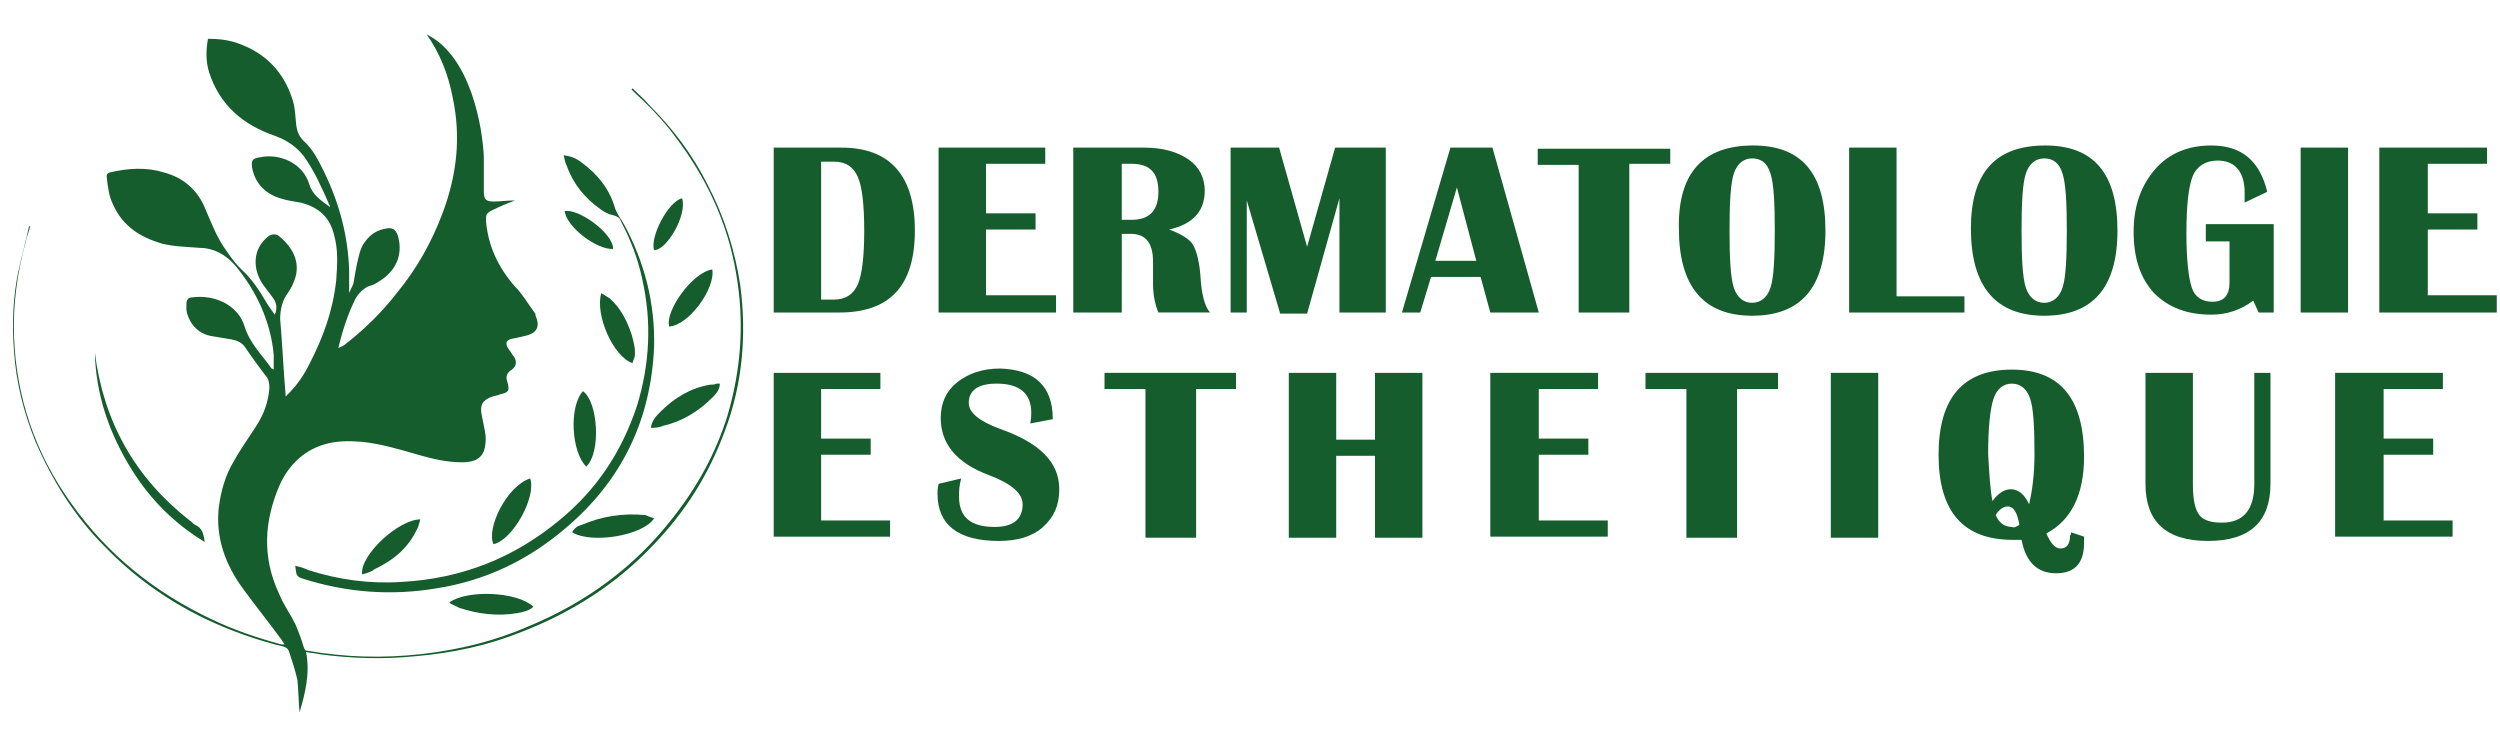 <?xml version="1.0" encoding="utf-8"?>
<!-- Generator: Adobe Illustrator 27.1.1, SVG Export Plug-In . SVG Version: 6.00 Build 0)  -->
<svg version="1.1" id="Layer_1" xmlns="http://www.w3.org/2000/svg" xmlns:xlink="http://www.w3.org/1999/xlink" x="0px" y="0px"
	 viewBox="0 0 232 68" style="enable-background:new 0 0 232 68;" xml:space="preserve">
<style type="text/css">
	.st0{fill:#155D2D;}
</style>
<g>
	<g>
		<g>
			<path class="st0" d="M39.6,3.2c4.1,2,5.2,8.7,5.3,11.4c0,1.1,0,2.1,0,3.2c0,0.7,0.2,0.9,0.9,0.9c0.6,0,1.3-0.1,2-0.1
				c-0.8,0.3-1.5,0.6-2.1,0.9c-0.6,0.3-0.6,0.4-0.6,1c0.2,2.4,1.2,4.4,2.7,6.1c0.7,0.7,1.2,1.6,1.8,2.4c0.1,0.1,0.1,0.2,0.1,0.3
				c0.4,0.9,0.2,1.5-0.7,1.8c-0.4,0.1-0.8,0.2-1.3,0.3c-0.7,0.1-0.9,0.4-0.5,1c0.2,0.2,0.3,0.5,0.5,0.7c0.3,0.5,0.2,0.9-0.2,1.2
				c-0.5,0.3-0.6,0.7-0.4,1.2c0.2,0.8,0.1,0.9-0.7,1.1c-0.2,0.1-0.4,0.1-0.7,0.2c-0.9,0.3-1.2,0.8-1,1.7c0.1,0.5,0.2,1,0.3,1.5
				c0.1,0.5,0.1,1,0,1.5c-0.2,1-0.9,1.4-2.1,1.4c-1.4,0-2.7-0.3-4.1-0.7c-1.7-0.5-3.4-1-5.2-1.2c-1.3-0.1-2.5-0.1-3.7,0.3
				c-1.8,0.6-3.1,1.9-3.9,3.6c-1.5,3.4-1.7,6.8-0.1,10.2c0.4,1,1,1.8,1.5,2.8c0.3,0.7,0.6,1.5,0.8,2.2c0.1,0.2,0.1,0.3,0.4,0.3
				c3.5,0.6,6.9,0.7,10.5,0.3c3.5-0.4,6.8-1.2,10-2.6c5.3-2.2,9.8-5.5,13.3-10c2.3-2.9,4-6,5.1-9.5c1.3-4.4,1.6-8.8,0.8-13.3
				c-0.8-4.7-2.8-8.9-5.7-12.7c-1.1-1.5-2.4-2.8-3.8-4.1c-0.1-0.1-0.1-0.1-0.2-0.2c0,0,0.1-0.1,0.1-0.1c0.5,0.5,1.1,1,1.6,1.6
				c2.2,2.2,4,4.6,5.4,7.4c1.5,2.9,2.5,6,3,9.3c0.6,4.6,0.2,9.1-1.4,13.4c-1.5,4.1-3.7,7.6-6.7,10.7c-3.4,3.6-7.5,6.2-12.1,8
				c-3.2,1.3-6.5,2-10,2.3c-3,0.3-6,0.2-8.9-0.2c-0.4-0.1-0.8-0.1-1.2-0.2c0.4,2-0.1,3.9-0.6,5.6c-0.1-1-0.1-2-0.2-3
				c-0.2-0.9-0.5-1.8-0.8-2.7c-0.1-0.2-0.2-0.3-0.5-0.4c-2.5-0.6-5-1.5-7.3-2.6c-3.5-1.7-6.6-3.9-9.3-6.7C7,48,4.9,44.7,3.3,41
				c-1.1-2.7-1.8-5.5-2-8.4c-0.2-2.5-0.1-5,0.4-7.4c0.3-1.4,0.7-2.8,1-4.2c0,0,0.1,0,0.1,0c-0.1,0.5-0.3,0.9-0.4,1.4
				c-0.8,2.9-1.2,5.8-1.1,8.8c0.2,5.7,2,10.9,5.3,15.5c3.4,4.8,7.8,8.3,13.1,10.8c2.1,1,4.2,1.7,6.4,2.3c0.1,0,0.1,0,0.3,0
				c-0.2-0.3-0.3-0.5-0.4-0.6c-1.1-1.5-2.3-3-3.4-4.5c-1.7-2.3-2.6-4.8-2.3-7.6c0.2-1.5,0.6-3,1.4-4.3c0.6-1.1,1.4-2.2,2.1-3.3
				c0.7-1.1,1.1-2.2,1.2-3.5c0-0.5-0.1-0.9-0.4-1.2c-0.6-0.8-1.2-1.6-1.8-2.5c-0.3-0.5-0.8-0.7-1.3-0.8c-0.6-0.1-1.2-0.2-1.8-0.3
				c-1.4-0.2-2.2-1.3-2.4-2.4c0-0.2,0-0.4,0-0.6c0-0.4,0.2-0.6,0.5-0.6c2.1-0.3,4.3,0.7,4.9,2.7c0.5,1.6,1.6,2.6,2.5,3.9
				c0,0,0.1,0,0.2,0.1c0-0.5,0-0.9,0-1.4c-0.3-3.1-1.6-5.9-3.6-8.3c-0.9-1-2-1.6-3.3-1.6c-1.2-0.1-2.3-0.1-3.5-0.4
				c-2-0.6-3.6-1.6-4.5-3.6c-0.4-0.8-0.5-1.7-0.6-2.6c0-0.2,0-0.3,0.3-0.4c1.7-0.4,3.4-0.5,5,0c1.9,0.5,3.2,1.7,3.9,3.5
				c0.6,1.4,1.1,2.7,2,3.9c0.4,0.6,0.8,1.1,1.3,1.6c1,0.9,1.7,2,2.4,3.2c0.2,0.3,0.4,0.6,0.7,1c0.3-0.7,0.1-1.2-0.2-1.6
				c-0.3-0.4-0.6-0.8-0.9-1.2c-1-1.5-0.9-3.2,0.3-4.3c0.4-0.4,0.9-0.5,1.3-0.1c1.3,1.1,2,2.6,1.2,4.3c-0.1,0.3-0.3,0.6-0.5,0.9
				c-0.5,0.7-0.7,1.5-0.7,2.4c0.2,2.3,0.3,4.7,0.5,7c0,0,0,0.1,0,0.2c0.1-0.1,0.2-0.2,0.3-0.3c0.8-0.8,1.4-1.7,1.9-2.7
				c1.3-2.5,2.2-5,2.5-7.8c0.1-1.4,0.2-2.8-0.2-4.2c-0.4-1.7-1.5-2.6-3.1-3c-0.6-0.1-1.3-0.2-1.9-0.4c-1.3-0.4-2.3-1.3-2.6-2.8
				c-0.1-0.7,0-0.9,0.7-1c1.8-0.4,4,0.5,4.6,2.5c0.3,1,1.1,1.5,1.9,2.1c0-0.1,0.1-0.1,0-0.1c-0.7-1.6-1.4-3.2-2.4-4.6
				c-0.7-0.9-1.6-1.5-2.7-1.9c-2.9-1-5.1-2.8-6.1-5.9c-0.3-1-0.3-2-0.1-3.1c1,0,2,0.1,3,0.5c2.4,0.9,4,2.6,4.8,5
				c0.3,0.8,0.3,1.7,0.4,2.6c0.1,0.6,0.3,1,0.7,1.4c0.9,0.8,1.4,1.9,1.9,2.9c1.4,2.9,2.2,5.9,2.3,9.1c0,0.7,0,1.3,0,2.1
				c0.1-0.3,0.3-0.6,0.4-0.9c0.1-0.6,0.2-1.2,0.3-1.7c0.2-0.8,0.3-1.6,0.8-2.2c0.5-0.7,1.2-1.1,2-1.2c0.5-0.1,0.8,0.1,1,0.6
				c0.5,1.6,0,3.1-1.4,4.1c-0.3,0.2-0.7,0.5-1.1,0.6C34,26.6,33.4,27,33,27.7c-0.7,1.4-1.2,2.9-1.6,4.6c0.2-0.1,0.5-0.2,0.7-0.4
				c1.8-1.4,3.4-3,4.8-4.8c1.8-2.2,3.2-4.7,4.2-7.4c1.3-3.5,1.7-7,0.9-10.7C41.6,6.9,40.8,4.9,39.6,3.2"/>
		</g>
		<g>
			<path class="st0" d="M52.3,14.4c0.7,0.1,1.2,0.3,1.7,0.7c1.5,1.1,2.6,2.5,3.1,4.3c0.2,0.5,0.5,0.9,0.8,1.4
				c1.9,3.5,2.9,7.3,2.8,11.4c-0.3,6.8-3,12.4-8.2,16.8c-3.5,3-7.5,4.9-12,5.6c-4.2,0.7-8.3,0.4-12.4-0.9c-0.6-0.2-0.6-0.3-0.7-1.2
				c0.4,0.1,0.8,0.2,1.2,0.4c2.8,0.9,5.7,1.3,8.7,1.1c5.5-0.3,10.4-2.2,14.7-5.8c3.4-2.8,5.7-6.3,7.1-10.5c1.2-3.9,1.4-7.8,0.5-11.8
				c-0.4-1.9-1.1-3.7-2-5.4c-0.1-0.3-0.3-0.4-0.6-0.5c-0.5-0.1-0.9-0.3-1.3-0.6c-1.4-1-2.5-2.3-3.1-4C52.4,15,52.4,14.7,52.3,14.4z"
				/>
		</g>
		<g>
			<path class="st0" d="M60.4,39.7c0.1-0.7,0.5-1.1,0.9-1.5c1.3-1.3,2.8-2.2,4.6-2.5c0.2,0,0.4,0,0.6-0.1c0.1,0,0.2,0,0.3,0
				c0,0.6-0.4,1-0.7,1.3c-1.3,1.3-2.8,2.2-4.5,2.6C61.1,39.7,60.8,39.7,60.4,39.7z"/>
		</g>
		<g>
			<path class="st0" d="M41.7,55.9c1.7-1.2,6.3-1,7.8,0.4c-0.4,0.4-1,0.5-1.5,0.6c-1.8,0.3-3.6,0.1-5.4-0.5
				c-0.2-0.1-0.4-0.2-0.6-0.3C41.9,56.1,41.8,56,41.7,55.9z"/>
		</g>
		<g>
			<path class="st0" d="M33.6,53.3c-0.2-1.8,3.4-5.1,5.4-5.1c-0.1,0.4-0.2,0.8-0.4,1.1c-0.8,1.6-2.1,2.7-3.8,3.5
				C34.4,53.1,34,53.2,33.6,53.3z"/>
		</g>
		<g>
			<path class="st0" d="M58.7,33.7c-1.8-0.6-3.5-4.5-2.9-6.5c0.3,0.2,0.5,0.3,0.8,0.5c1,0.9,1.6,2.1,2,3.3c0.2,0.7,0.4,1.4,0.3,2.1
				C58.8,33.4,58.7,33.6,58.7,33.7z"/>
		</g>
		<g>
			<path class="st0" d="M60.7,48.1c-1,1.6-5.8,2.4-7.6,1.3c0.2-0.4,0.5-0.6,0.9-0.7c1.9-0.8,3.8-1.1,5.9-0.9
				C60.1,47.9,60.4,48,60.7,48.1z"/>
		</g>
		<g>
			<path class="st0" d="M54.4,43.3c-1.4-1.4-1.6-5.6-0.3-7C55.5,37.3,55.8,42,54.4,43.3z"/>
		</g>
		<g>
			<path class="st0" d="M49.2,44.4c0.6,1.7-1.6,5.7-3.4,6.1C45.1,49.1,47,45.1,49.2,44.4z"/>
		</g>
		<g>
			<path class="st0" d="M8.8,32.7c0.8,6.4,3.7,11.6,8.8,15.6c0.2,0.1,0.3,0.3,0.5,0.4c0.7,0.3,0.8,0.9,0.9,1.6
				c-2.8-1.7-5-3.9-6.7-6.6C10.1,40.2,8.9,36.6,8.8,32.7z"/>
		</g>
		<g>
			<path class="st0" d="M66.1,25c0.3,1.8-2.2,5.2-4,5.3C61.7,28.9,64.2,25.3,66.1,25z"/>
		</g>
		<g>
			<path class="st0" d="M56.9,23.1c-1.5,0.1-4.3-2-4.5-3.5C53.6,19.3,56.9,21.6,56.9,23.1z"/>
		</g>
		<g>
			<path class="st0" d="M63.3,18.4c0.5,1.6-1.5,4.9-2.6,4.8C60.3,22,62,18.7,63.3,18.4z"/>
		</g>
	</g>
</g>
<g>
	<g>
		<path class="st0" d="M71.8,29V13.7h6.3c4.5,0,6.8,2.6,6.8,7.7c0,5.1-2.3,7.6-7,7.6H71.8z M76.2,27.8h1.2c1.1,0,1.8-0.5,2.2-1.4
			c0.4-0.9,0.6-2.6,0.6-5s-0.2-4.1-0.6-5c-0.4-0.9-1.1-1.4-2.2-1.4h-1.2V27.8z"/>
		<path class="st0" d="M97,13.7v1.5h-5.5v4.6h4.6v1.5h-4.6v6.1H98V29H87.1V13.7H97z"/>
		<path class="st0" d="M99.6,29V13.7h6.6c1.7,0,3.1,0.4,4.1,1.1c1,0.7,1.5,1.7,1.5,2.9c0,1.9-1.1,3.1-3.3,3.6
			c1.1,0.4,1.9,0.9,2.2,1.4c0.3,0.5,0.6,1.5,0.7,2.9c0.1,1.7,0.4,2.9,0.9,3.4h-4.8c-0.3-0.7-0.5-1.6-0.5-2.7l0-0.9l0-1.1
			c0-1.8-0.7-2.6-2.1-2.6h-0.8V29H99.6z M104.1,20.4h0.9c1.7,0,2.5-0.9,2.5-2.6c0-1.8-0.8-2.6-2.5-2.6h-0.9V20.4z"/>
		<path class="st0" d="M128.6,13.7V29h-4.3V18.4l-3,10.7h-2.5l-3.1-10.5V29h-1.5V13.7h4.5l2.6,9.2l2.6-9.2H128.6z"/>
		<path class="st0" d="M138.5,13.7l4.3,15.3h-4.5l-0.9-3.3h-4.6l-1,3.3h-1.7l4.5-15.3H138.5z M133.2,24.2h3.8l-1.8-6.8L133.2,24.2z"
			/>
		<path class="st0" d="M155,13.7v1.5h-3.8V29h-4.7V15.3h-3.8v-1.5H155z"/>
		<path class="st0" d="M162.7,13.5c4.5,0,6.7,2.6,6.7,7.9c0,5.3-2.3,7.9-6.8,7.9s-6.8-2.7-6.8-8.1C155.7,16,158.1,13.5,162.7,13.5z
			 M162.6,14.7c-0.8,0-1.4,0.5-1.7,1.4c-0.3,0.9-0.4,2.7-0.4,5.3c0,2.6,0.1,4.4,0.4,5.3c0.3,0.9,0.9,1.4,1.7,1.4
			c0.8,0,1.4-0.5,1.7-1.4c0.3-0.9,0.4-2.7,0.4-5.3c0-2.6-0.1-4.4-0.4-5.3C164,15.1,163.4,14.7,162.6,14.7z"/>
		<path class="st0" d="M176,13.7v13.8h6.3V29h-10.7V13.7H176z"/>
		<path class="st0" d="M189.8,13.5c4.5,0,6.7,2.6,6.7,7.9c0,5.3-2.3,7.9-6.8,7.9s-6.8-2.7-6.8-8.1C182.9,16,185.2,13.5,189.8,13.5z
			 M189.7,14.7c-0.8,0-1.4,0.5-1.7,1.4c-0.3,0.9-0.4,2.7-0.4,5.3c0,2.6,0.1,4.4,0.4,5.3c0.3,0.9,0.9,1.4,1.7,1.4
			c0.8,0,1.4-0.5,1.7-1.4c0.3-0.9,0.4-2.7,0.4-5.3c0-2.6-0.1-4.4-0.4-5.3C191.1,15.1,190.5,14.7,189.7,14.7z"/>
		<path class="st0" d="M204.7,20.8h6.3V29h-1.4l-0.5-1.1c-1.2,0.9-2.5,1.3-3.9,1.3c-2.3,0-4-0.7-5.3-2c-1.3-1.4-1.9-3.3-1.9-5.7
			c0-2.4,0.7-4.3,2-5.8c1.3-1.5,3.1-2.2,5.2-2.2c2.8,0,4.5,1.4,5.2,4.3l-2.1,1v-0.4l0-0.8c-0.1-1.8-1-2.7-2.5-2.7
			c-1.1,0-1.9,0.5-2.3,1.4c-0.4,1-0.6,2.7-0.6,5.4c0,2.4,0.2,4.1,0.5,5c0.3,0.9,1,1.3,1.9,1.3c1.1,0,1.6-0.6,1.6-1.8v-3.8h-2.2V20.8
			z"/>
		<path class="st0" d="M217.9,13.7V29h-4.4V13.7H217.9z"/>
		<path class="st0" d="M230.8,13.7v1.5h-5.5v4.6h4.6v1.5h-4.6v6.1h6.4V29h-10.9V13.7H230.8z"/>
	</g>
</g>
<g>
	<path class="st0" d="M81.7,34.6v1.5h-5.5v4.6h4.6v1.5h-4.6v6.1h6.4v1.5H71.8V34.6H81.7z"/>
	<path class="st0" d="M97.7,38.9l-2.1,0.4c0.1-0.4,0.1-0.8,0.1-1c0-1.8-1.1-2.7-3.2-2.7c-1.7,0-2.6,0.6-2.6,1.8c0,0.9,1,1.7,2.9,2.4
		c3.7,1.3,5.5,3.1,5.5,5.6c0,1.5-0.5,2.6-1.5,3.5c-1,0.9-2.4,1.3-4.1,1.3c-3.8,0-5.7-1.5-5.7-4.4c0-0.2,0-0.5,0.1-0.9l2.1-0.5
		c-0.2,0.7-0.2,1.2-0.2,1.7c0,1.9,1.1,2.8,3.3,2.8c1.7,0,2.6-0.7,2.6-2.1c0-1-1-1.9-3.1-2.7c-3-1.1-4.5-2.9-4.5-5.3
		c0-1.4,0.5-2.5,1.5-3.3c1-0.8,2.3-1.3,4-1.3C96,34.3,97.7,35.8,97.7,38.9z"/>
	<path class="st0" d="M114.7,34.6v1.5H111v13.8h-4.7V36.1h-3.8v-1.5H114.7z"/>
	<path class="st0" d="M124,42.3v7.6h-4.4V34.6h4.4v6.2h3.6v-6.2h4.4v15.3h-4.4v-7.6H124z"/>
	<path class="st0" d="M148.3,34.6v1.5h-5.5v4.6h4.6v1.5h-4.6v6.1h6.4v1.5h-10.9V34.6H148.3z"/>
	<path class="st0" d="M165,34.6v1.5h-3.8v13.8h-4.7V36.1h-3.8v-1.5H165z"/>
	<path class="st0" d="M174.3,34.6v15.3h-4.4V34.6H174.3z"/>
	<path class="st0" d="M192.2,49.4l1.2,0.4c0,0.3,0,0.5,0,0.6c0,1.9-0.9,2.8-2.6,2.8c-1.7,0-2.8-1-3.2-3.1c-0.3,0-0.6,0-0.8,0
		c-4.6,0-6.9-2.6-6.9-7.9c0-5.3,2.3-7.9,6.8-7.9c4.5,0,6.7,2.7,6.7,8.1c0,3.5-1.2,5.9-3.5,7.1c0.4,0.9,0.8,1.4,1.3,1.4
		c0.6,0,0.9-0.4,0.9-1.2C192.2,49.6,192.2,49.5,192.2,49.4z M184.9,46.5c0.5-0.7,1.1-1.1,1.7-1.1c0.7,0,1.3,0.5,1.7,1.4
		c0.3-1.3,0.5-2.8,0.5-4.7c0-2.5-0.1-4.2-0.4-5.1c-0.3-0.9-0.9-1.4-1.7-1.4c-0.8,0-1.4,0.5-1.7,1.4s-0.5,2.6-0.5,5.1
		C184.6,44,184.7,45.5,184.9,46.5z M187.4,48.7c-0.2-1.1-0.5-1.7-1.1-1.7c-0.4,0-0.8,0.3-1.1,0.8c0.3,0.7,0.8,1.1,1.5,1.1
		C186.9,49,187.1,48.9,187.4,48.7z"/>
	<path class="st0" d="M210.7,34.6v10.3c0,3.5-1.9,5.3-5.8,5.3c-3.9,0-5.8-1.8-5.8-5.3V34.6h4.4V45c0,1.3,0.2,2.3,0.6,2.8
		c0.4,0.5,1.1,0.7,2.1,0.7c2,0,3-1.2,3-3.6V34.6H210.7z"/>
	<path class="st0" d="M226.7,34.6v1.5h-5.5v4.6h4.6v1.5h-4.6v6.1h6.4v1.5h-10.9V34.6H226.7z"/>
</g>
</svg>
